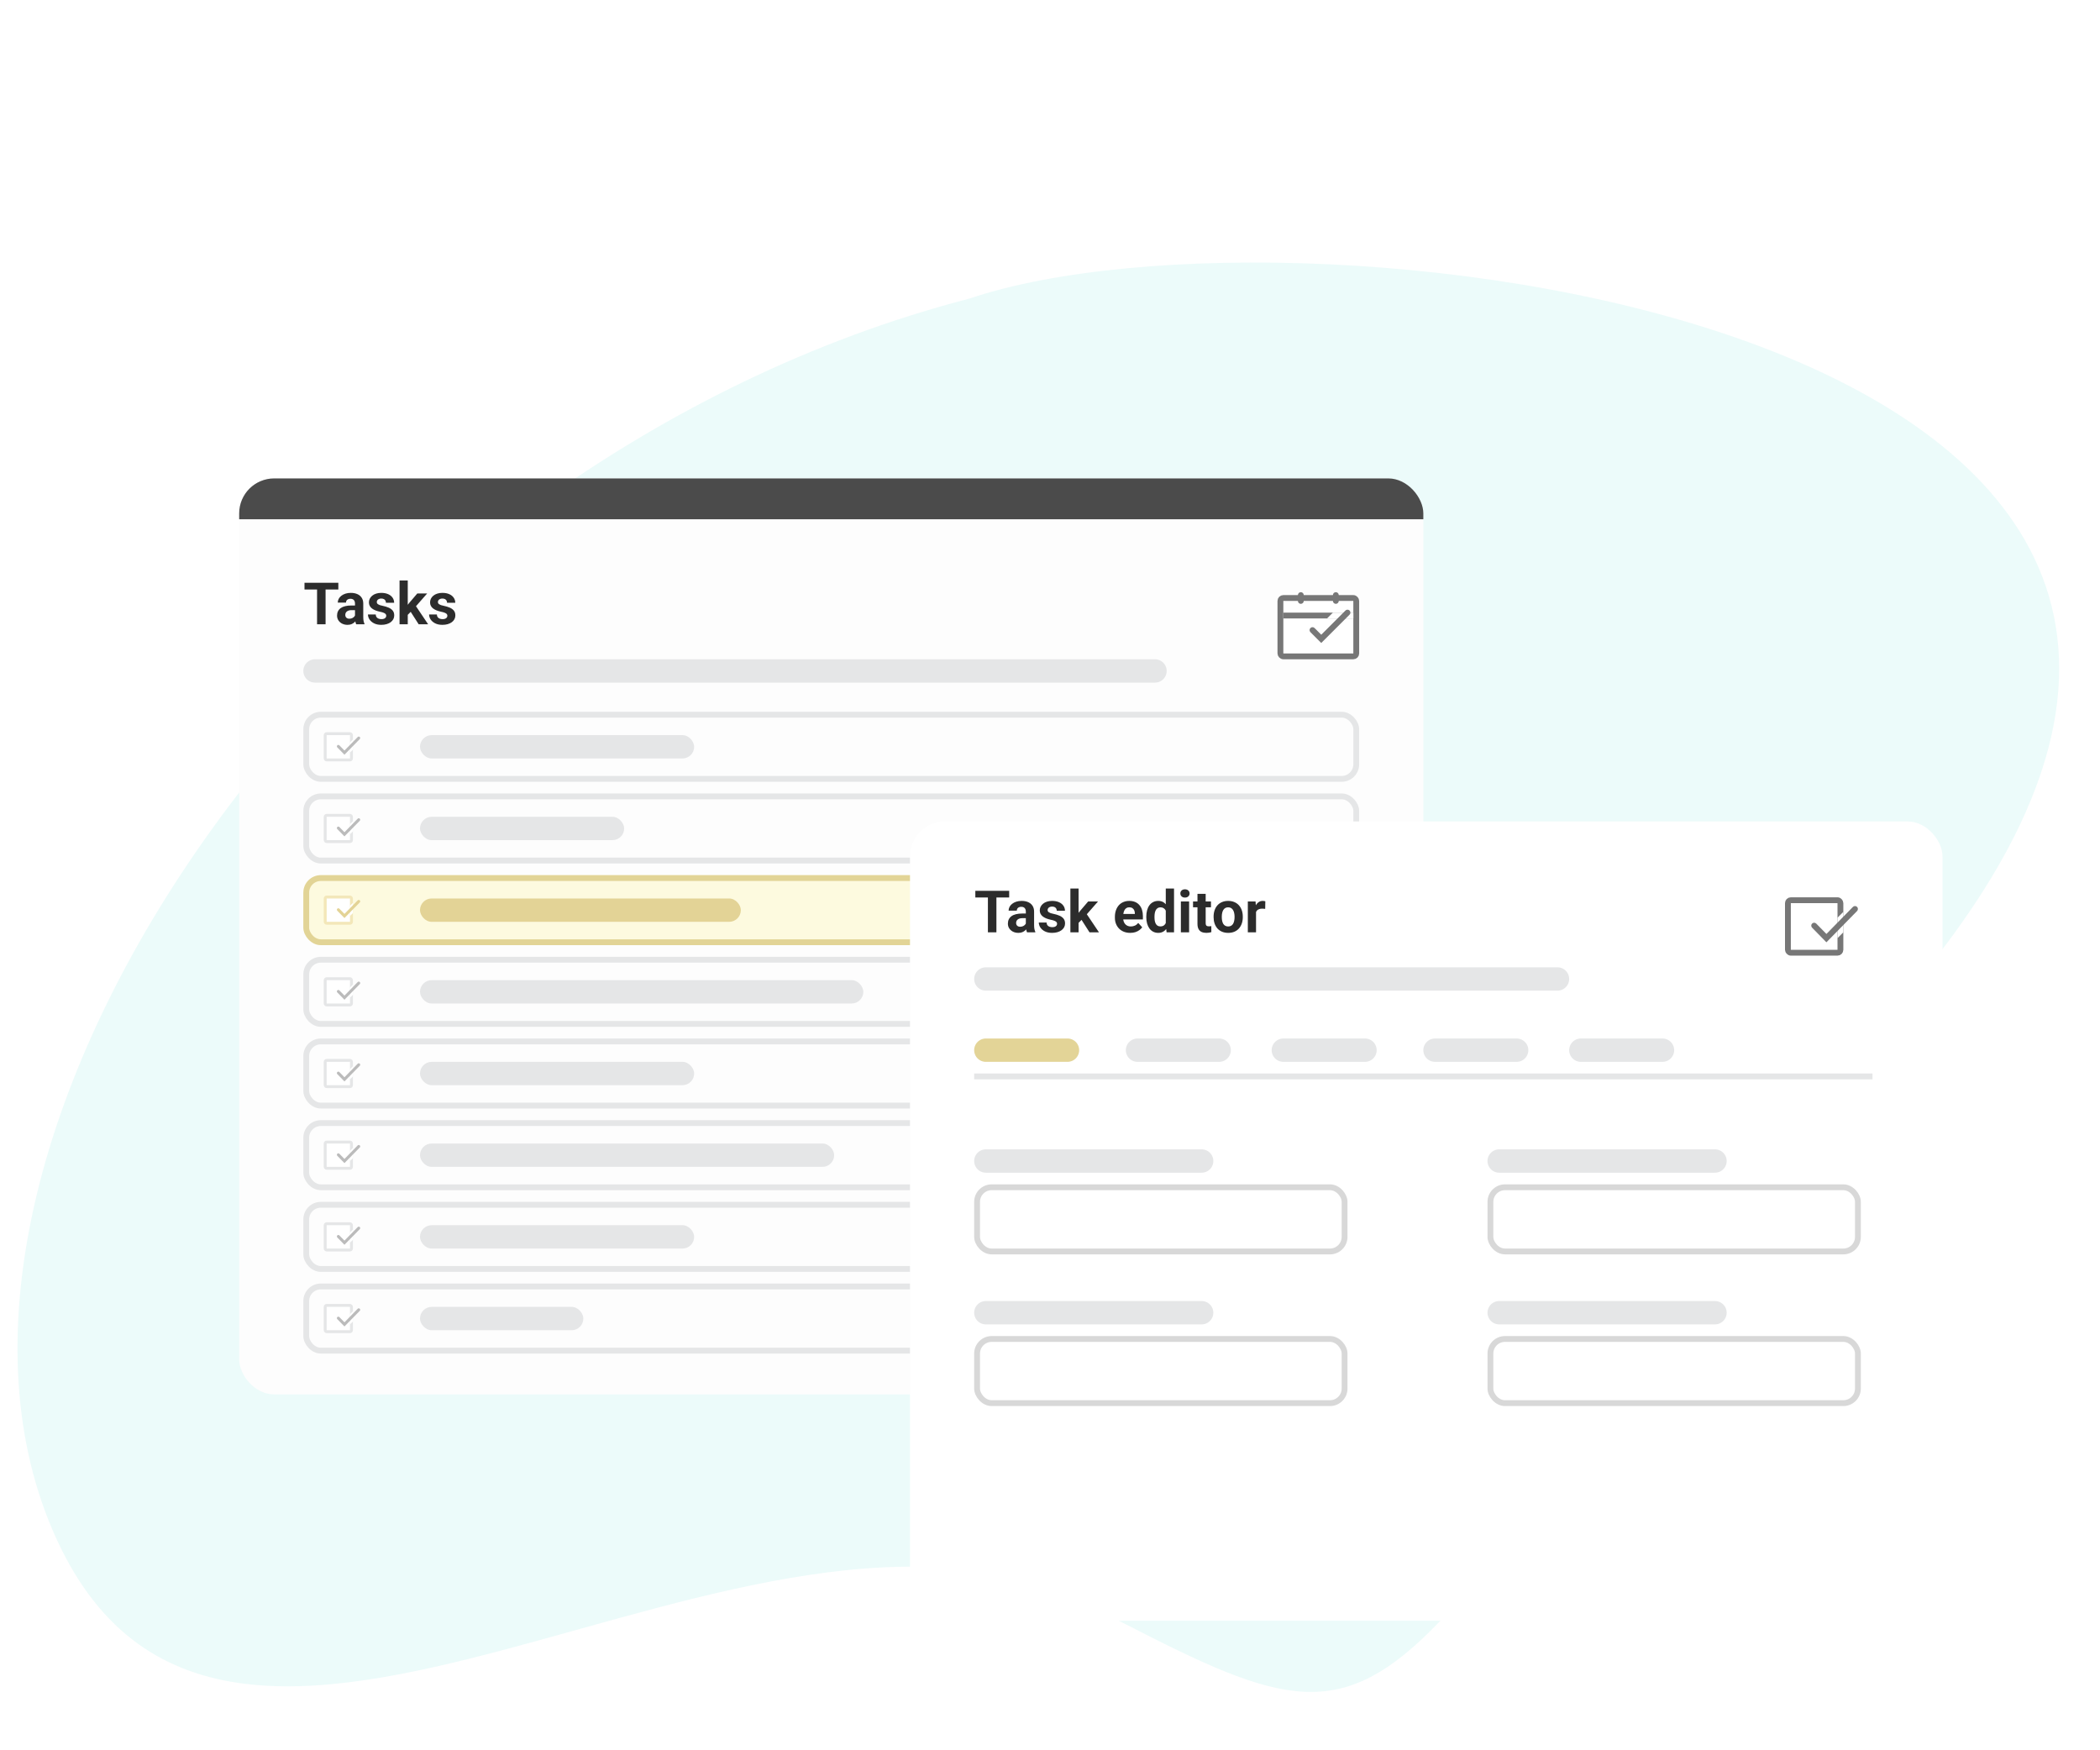 <svg width="360" height="300" viewBox="0 0 360 300" fill="none" xmlns="http://www.w3.org/2000/svg">
<path d="M332.865 162.866C414.87 55.355 223.63 31.747 166.228 51.166C58.465 79.09 -19.86 195.155 9.052 262.35C37.964 329.544 128.379 244.897 187.255 275.44C246.13 305.983 230.359 297.255 332.865 162.866Z" fill="#ECFBFA"/>
<g filter="url(#filter0_d_246_9780)">
<g clip-path="url(#clip0_246_9780)">
<rect x="41" y="78" width="203" height="157" rx="6" fill="#FDFDFD"/>
<rect x="40" y="78" width="205" height="7" fill="#4B4B4B"/>
<path d="M55.813 95.891V103H54.353V95.891H55.813ZM58.001 95.891V97.038H52.2V95.891H58.001ZM60.857 101.809V99.455C60.857 99.286 60.83 99.141 60.774 99.02C60.719 98.897 60.633 98.801 60.516 98.732C60.402 98.664 60.254 98.63 60.071 98.63C59.915 98.63 59.78 98.658 59.666 98.713C59.552 98.765 59.464 98.841 59.402 98.942C59.34 99.04 59.31 99.156 59.31 99.289H57.903C57.903 99.064 57.955 98.851 58.06 98.649C58.164 98.448 58.315 98.27 58.514 98.117C58.712 97.961 58.948 97.839 59.222 97.751C59.498 97.663 59.808 97.619 60.149 97.619C60.56 97.619 60.924 97.688 61.243 97.824C61.562 97.961 61.813 98.166 61.995 98.439C62.181 98.713 62.273 99.055 62.273 99.465V101.726C62.273 102.015 62.291 102.253 62.327 102.438C62.363 102.621 62.415 102.78 62.483 102.917V103H61.062C60.994 102.857 60.942 102.678 60.906 102.463C60.874 102.245 60.857 102.027 60.857 101.809ZM61.043 99.782L61.053 100.578H60.267C60.081 100.578 59.92 100.599 59.783 100.642C59.647 100.684 59.534 100.744 59.446 100.822C59.358 100.897 59.293 100.985 59.251 101.086C59.212 101.187 59.192 101.298 59.192 101.418C59.192 101.538 59.22 101.647 59.275 101.745C59.331 101.84 59.41 101.914 59.515 101.97C59.619 102.022 59.741 102.048 59.881 102.048C60.092 102.048 60.276 102.006 60.433 101.921C60.589 101.836 60.709 101.732 60.794 101.608C60.882 101.485 60.927 101.368 60.931 101.257L61.302 101.853C61.25 101.986 61.178 102.124 61.087 102.268C60.999 102.411 60.887 102.546 60.75 102.673C60.613 102.797 60.449 102.899 60.257 102.98C60.065 103.059 59.837 103.098 59.573 103.098C59.238 103.098 58.934 103.031 58.66 102.897C58.39 102.761 58.175 102.574 58.016 102.336C57.859 102.095 57.781 101.822 57.781 101.516C57.781 101.239 57.833 100.993 57.938 100.778C58.042 100.563 58.195 100.383 58.397 100.236C58.602 100.087 58.857 99.974 59.163 99.899C59.469 99.821 59.824 99.782 60.227 99.782H61.043ZM66.214 101.54C66.214 101.439 66.185 101.348 66.126 101.267C66.067 101.185 65.958 101.11 65.799 101.042C65.643 100.97 65.416 100.905 65.12 100.847C64.853 100.788 64.604 100.715 64.373 100.627C64.145 100.536 63.947 100.427 63.777 100.3C63.611 100.173 63.481 100.023 63.387 99.851C63.292 99.675 63.245 99.475 63.245 99.25C63.245 99.029 63.292 98.82 63.387 98.625C63.484 98.43 63.623 98.257 63.802 98.107C63.984 97.954 64.205 97.836 64.466 97.751C64.73 97.663 65.026 97.619 65.355 97.619C65.814 97.619 66.207 97.692 66.536 97.839C66.868 97.985 67.122 98.187 67.298 98.444C67.477 98.698 67.566 98.988 67.566 99.314H66.16C66.16 99.177 66.131 99.055 66.072 98.947C66.017 98.837 65.929 98.75 65.809 98.689C65.691 98.623 65.538 98.591 65.35 98.591C65.193 98.591 65.058 98.618 64.944 98.674C64.83 98.726 64.743 98.797 64.681 98.889C64.622 98.977 64.593 99.074 64.593 99.182C64.593 99.263 64.609 99.336 64.642 99.401C64.677 99.463 64.734 99.52 64.812 99.572C64.891 99.624 64.992 99.673 65.115 99.719C65.242 99.761 65.398 99.8 65.584 99.836C65.965 99.914 66.305 100.017 66.605 100.144C66.904 100.267 67.142 100.437 67.317 100.651C67.493 100.863 67.581 101.141 67.581 101.486C67.581 101.721 67.529 101.936 67.425 102.131C67.321 102.326 67.171 102.497 66.976 102.644C66.78 102.787 66.546 102.899 66.272 102.98C66.002 103.059 65.698 103.098 65.359 103.098C64.868 103.098 64.451 103.01 64.109 102.834C63.771 102.658 63.514 102.435 63.338 102.165C63.165 101.892 63.079 101.612 63.079 101.325H64.412C64.419 101.517 64.467 101.672 64.559 101.789C64.653 101.906 64.772 101.991 64.915 102.043C65.061 102.095 65.219 102.121 65.389 102.121C65.571 102.121 65.722 102.097 65.843 102.048C65.963 101.996 66.054 101.927 66.116 101.843C66.181 101.755 66.214 101.654 66.214 101.54ZM69.9 95.495V103H68.494V95.495H69.9ZM73.231 97.717L70.936 100.334L69.705 101.579L69.192 100.563L70.169 99.323L71.541 97.717H73.231ZM71.77 103L70.208 100.559L71.18 99.709L73.392 103H71.77ZM76.692 101.54C76.692 101.439 76.663 101.348 76.605 101.267C76.546 101.185 76.437 101.11 76.277 101.042C76.121 100.97 75.895 100.905 75.599 100.847C75.332 100.788 75.083 100.715 74.852 100.627C74.624 100.536 74.425 100.427 74.256 100.3C74.09 100.173 73.96 100.023 73.865 99.851C73.771 99.675 73.724 99.475 73.724 99.25C73.724 99.029 73.771 98.82 73.865 98.625C73.963 98.43 74.101 98.257 74.28 98.107C74.463 97.954 74.684 97.836 74.944 97.751C75.208 97.663 75.504 97.619 75.833 97.619C76.292 97.619 76.686 97.692 77.015 97.839C77.347 97.985 77.601 98.187 77.776 98.444C77.955 98.698 78.045 98.988 78.045 99.314H76.639C76.639 99.177 76.609 99.055 76.551 98.947C76.495 98.837 76.408 98.75 76.287 98.689C76.17 98.623 76.017 98.591 75.828 98.591C75.672 98.591 75.537 98.618 75.423 98.674C75.309 98.726 75.221 98.797 75.159 98.889C75.101 98.977 75.071 99.074 75.071 99.182C75.071 99.263 75.088 99.336 75.12 99.401C75.156 99.463 75.213 99.52 75.291 99.572C75.369 99.624 75.47 99.673 75.594 99.719C75.721 99.761 75.877 99.8 76.062 99.836C76.443 99.914 76.784 100.017 77.083 100.144C77.382 100.267 77.62 100.437 77.796 100.651C77.972 100.863 78.06 101.141 78.06 101.486C78.06 101.721 78.007 101.936 77.903 102.131C77.799 102.326 77.649 102.497 77.454 102.644C77.259 102.787 77.024 102.899 76.751 102.98C76.481 103.059 76.176 103.098 75.838 103.098C75.346 103.098 74.93 103.01 74.588 102.834C74.249 102.658 73.992 102.435 73.816 102.165C73.644 101.892 73.558 101.612 73.558 101.325H74.891C74.897 101.517 74.946 101.672 75.037 101.789C75.132 101.906 75.25 101.991 75.394 102.043C75.54 102.095 75.698 102.121 75.867 102.121C76.049 102.121 76.201 102.097 76.321 102.048C76.442 101.996 76.533 101.927 76.595 101.843C76.66 101.755 76.692 101.654 76.692 101.54Z" fill="#2C2C2C"/>
<line x1="54" y1="111" x2="198" y2="111" stroke="#E5E6E7" stroke-width="4" stroke-linecap="round"/>
<rect x="55.75" y="121.75" width="4.5" height="4.5" rx="0.25" fill="white" stroke="#E5E6E7" stroke-width="0.5"/>
<path d="M60.5 122.75L60 123.25V125L60.5 124.5V122.75Z" fill="white"/>
<path d="M58.179 123.754C58.082 123.655 57.924 123.653 57.825 123.75C57.726 123.847 57.725 124.005 57.821 124.104L58.179 123.754ZM59.05 125L58.871 125.175L59.05 125.357L59.229 125.175L59.05 125ZM61.679 122.675C61.775 122.576 61.774 122.418 61.675 122.321C61.576 122.225 61.418 122.226 61.321 122.325L61.679 122.675ZM57.821 124.104L58.871 125.175L59.229 124.825L58.179 123.754L57.821 124.104ZM59.229 125.175L61.679 122.675L61.321 122.325L58.871 124.825L59.229 125.175Z" fill="#BBBBBB"/>
<rect x="72" y="122" width="47" height="4" rx="2" fill="#E5E6E7"/>
<rect x="52.5" y="118.5" width="180" height="11" rx="2.5" stroke="#E5E6E7"/>
<rect x="55.75" y="135.75" width="4.5" height="4.5" rx="0.25" fill="white" stroke="#E5E6E7" stroke-width="0.5"/>
<path d="M60.5 136.75L60 137.25V139L60.5 138.5V136.75Z" fill="white"/>
<path d="M58.179 137.754C58.082 137.655 57.924 137.653 57.825 137.75C57.726 137.847 57.725 138.005 57.821 138.104L58.179 137.754ZM59.05 139L58.871 139.175L59.05 139.357L59.229 139.175L59.05 139ZM61.679 136.675C61.775 136.576 61.774 136.418 61.675 136.321C61.576 136.225 61.418 136.226 61.321 136.325L61.679 136.675ZM57.821 138.104L58.871 139.175L59.229 138.825L58.179 137.754L57.821 138.104ZM59.229 139.175L61.679 136.675L61.321 136.325L58.871 138.825L59.229 139.175Z" fill="#BBBBBB"/>
<rect x="72" y="136" width="35" height="4" rx="2" fill="#E5E6E7"/>
<rect x="52.5" y="132.5" width="180" height="11" rx="2.5" stroke="#E5E6E7"/>
<rect x="52" y="146" width="181" height="12" rx="3" fill="#FDF8CB" fill-opacity="0.6"/>
<rect x="55.75" y="149.75" width="4.5" height="4.5" rx="0.25" fill="white" stroke="#F3E7B9" stroke-width="0.5"/>
<path d="M60.5 150.75L60 151.25V153L60.5 152.5V150.75Z" fill="white"/>
<path d="M58.179 151.754C58.082 151.655 57.924 151.653 57.825 151.75C57.726 151.847 57.725 152.005 57.821 152.104L58.179 151.754ZM59.05 153L58.871 153.175L59.05 153.357L59.229 153.175L59.05 153ZM61.679 150.675C61.775 150.576 61.774 150.418 61.675 150.321C61.576 150.225 61.418 150.226 61.321 150.325L61.679 150.675ZM57.821 152.104L58.871 153.175L59.229 152.825L58.179 151.754L57.821 152.104ZM59.229 153.175L61.679 150.675L61.321 150.325L58.871 152.825L59.229 153.175Z" fill="#E3D396"/>
<rect x="72" y="150" width="55" height="4" rx="2" fill="#E3D396"/>
<rect x="52.5" y="146.5" width="180" height="11" rx="2.5" stroke="#D1BA66" stroke-opacity="0.6"/>
<rect x="55.75" y="163.75" width="4.5" height="4.5" rx="0.25" fill="white" stroke="#E5E6E7" stroke-width="0.5"/>
<path d="M60.5 164.75L60 165.25V167L60.5 166.5V164.75Z" fill="white"/>
<path d="M58.179 165.754C58.082 165.655 57.924 165.653 57.825 165.75C57.726 165.847 57.725 166.005 57.821 166.104L58.179 165.754ZM59.05 167L58.871 167.175L59.05 167.357L59.229 167.175L59.05 167ZM61.679 164.675C61.775 164.576 61.774 164.418 61.675 164.321C61.576 164.225 61.418 164.226 61.321 164.325L61.679 164.675ZM57.821 166.104L58.871 167.175L59.229 166.825L58.179 165.754L57.821 166.104ZM59.229 167.175L61.679 164.675L61.321 164.325L58.871 166.825L59.229 167.175Z" fill="#BBBBBB"/>
<rect x="72" y="164" width="76" height="4" rx="2" fill="#E5E6E7"/>
<rect x="52.5" y="160.5" width="180" height="11" rx="2.5" stroke="#E5E6E7"/>
<rect x="55.75" y="177.75" width="4.5" height="4.5" rx="0.25" fill="white" stroke="#E5E6E7" stroke-width="0.5"/>
<path d="M60.5 178.75L60 179.25V181L60.5 180.5V178.75Z" fill="white"/>
<path d="M58.179 179.754C58.082 179.655 57.924 179.653 57.825 179.75C57.726 179.847 57.725 180.005 57.821 180.104L58.179 179.754ZM59.05 181L58.871 181.175L59.05 181.357L59.229 181.175L59.05 181ZM61.679 178.675C61.775 178.576 61.774 178.418 61.675 178.321C61.576 178.225 61.418 178.226 61.321 178.325L61.679 178.675ZM57.821 180.104L58.871 181.175L59.229 180.825L58.179 179.754L57.821 180.104ZM59.229 181.175L61.679 178.675L61.321 178.325L58.871 180.825L59.229 181.175Z" fill="#BBBBBB"/>
<rect x="72" y="178" width="47" height="4" rx="2" fill="#E5E6E7"/>
<rect x="52.5" y="174.5" width="180" height="11" rx="2.5" stroke="#E5E6E7"/>
<rect x="55.75" y="191.75" width="4.5" height="4.5" rx="0.25" fill="white" stroke="#E5E6E7" stroke-width="0.5"/>
<path d="M60.5 192.75L60 193.25V195L60.5 194.5V192.75Z" fill="white"/>
<path d="M58.179 193.754C58.082 193.655 57.924 193.653 57.825 193.75C57.726 193.847 57.725 194.005 57.821 194.104L58.179 193.754ZM59.05 195L58.871 195.175L59.05 195.357L59.229 195.175L59.05 195ZM61.679 192.675C61.775 192.576 61.774 192.418 61.675 192.321C61.576 192.225 61.418 192.226 61.321 192.325L61.679 192.675ZM57.821 194.104L58.871 195.175L59.229 194.825L58.179 193.754L57.821 194.104ZM59.229 195.175L61.679 192.675L61.321 192.325L58.871 194.825L59.229 195.175Z" fill="#BBBBBB"/>
<rect x="72" y="192" width="71" height="4" rx="2" fill="#E5E6E7"/>
<rect x="52.5" y="188.5" width="180" height="11" rx="2.5" stroke="#E5E6E7"/>
<rect x="55.75" y="205.75" width="4.5" height="4.5" rx="0.25" fill="white" stroke="#E5E6E7" stroke-width="0.5"/>
<path d="M60.5 206.75L60 207.25V209L60.5 208.5V206.75Z" fill="white"/>
<path d="M58.179 207.754C58.082 207.655 57.924 207.653 57.825 207.75C57.726 207.847 57.725 208.005 57.821 208.104L58.179 207.754ZM59.05 209L58.871 209.175L59.05 209.357L59.229 209.175L59.05 209ZM61.679 206.675C61.775 206.576 61.774 206.418 61.675 206.321C61.576 206.225 61.418 206.226 61.321 206.325L61.679 206.675ZM57.821 208.104L58.871 209.175L59.229 208.825L58.179 207.754L57.821 208.104ZM59.229 209.175L61.679 206.675L61.321 206.325L58.871 208.825L59.229 209.175Z" fill="#BBBBBB"/>
<rect x="72" y="206" width="47" height="4" rx="2" fill="#E5E6E7"/>
<rect x="52.5" y="202.5" width="180" height="11" rx="2.5" stroke="#E5E6E7"/>
<rect x="55.75" y="219.75" width="4.5" height="4.5" rx="0.25" fill="white" stroke="#E5E6E7" stroke-width="0.5"/>
<path d="M60.5 220.75L60 221.25V223L60.5 222.5V220.75Z" fill="white"/>
<path d="M58.179 221.754C58.082 221.655 57.924 221.653 57.825 221.75C57.726 221.847 57.725 222.005 57.821 222.104L58.179 221.754ZM59.05 223L58.871 223.175L59.05 223.357L59.229 223.175L59.05 223ZM61.679 220.675C61.775 220.576 61.774 220.418 61.675 220.321C61.576 220.225 61.418 220.226 61.321 220.325L61.679 220.675ZM57.821 222.104L58.871 223.175L59.229 222.825L58.179 221.754L57.821 222.104ZM59.229 223.175L61.679 220.675L61.321 220.325L58.871 222.825L59.229 223.175Z" fill="#BBBBBB"/>
<rect x="72" y="220" width="28" height="4" rx="2" fill="#E5E6E7"/>
<rect x="52.5" y="216.5" width="180" height="11" rx="2.5" stroke="#E5E6E7"/>
<rect x="219.5" y="98.5" width="13" height="10" rx="0.5" fill="white" stroke="#777777"/>
<line x1="220" y1="101.5" x2="232" y2="101.5" stroke="#777777"/>
<path d="M232 101H228.5L227.5 102H232V101Z" fill="white"/>
<path d="M225.354 103.646C225.158 103.451 224.842 103.451 224.646 103.646C224.451 103.842 224.451 104.158 224.646 104.354L225.354 103.646ZM226.5 105.5L226.146 105.854L226.5 106.207L226.854 105.854L226.5 105.5ZM231.354 101.354C231.549 101.158 231.549 100.842 231.354 100.646C231.158 100.451 230.842 100.451 230.646 100.646L231.354 101.354ZM224.646 104.354L226.146 105.854L226.854 105.146L225.354 103.646L224.646 104.354ZM226.854 105.854L231.354 101.354L230.646 100.646L226.146 105.146L226.854 105.854Z" fill="#777777"/>
<path d="M223.5 98C223.5 97.724 223.276 97.5 223 97.5C222.724 97.5 222.5 97.724 222.5 98H223.5ZM222.5 99C222.5 99.276 222.724 99.5 223 99.5C223.276 99.5 223.5 99.276 223.5 99H222.5ZM222.5 98V99H223.5V98H222.5Z" fill="#777777"/>
<path d="M229.5 98C229.5 97.724 229.276 97.5 229 97.5C228.724 97.5 228.5 97.724 228.5 98H229.5ZM228.5 99C228.5 99.276 228.724 99.5 229 99.5C229.276 99.5 229.5 99.276 229.5 99H228.5ZM228.5 98V99H229.5V98H228.5Z" fill="#777777"/>
</g>
</g>
<g filter="url(#filter1_d_246_9780)">
<rect x="156" y="136.797" width="177" height="137" rx="6" fill="white"/>
<rect x="167.5" y="199.5" width="63" height="11" rx="2.5" stroke="#D8D8D8"/>
<rect x="255.5" y="199.5" width="63" height="11" rx="2.5" stroke="#D8D8D8"/>
<rect x="167.5" y="225.5" width="63" height="11" rx="2.5" stroke="#D8D8D8"/>
<rect x="255.5" y="225.5" width="63" height="11" rx="2.5" stroke="#D8D8D8"/>
<line x1="169" y1="195" x2="206" y2="195" stroke="#E5E6E7" stroke-width="4" stroke-linecap="round"/>
<line x1="257" y1="195" x2="294" y2="195" stroke="#E5E6E7" stroke-width="4" stroke-linecap="round"/>
<line x1="169" y1="221" x2="206" y2="221" stroke="#E5E6E7" stroke-width="4" stroke-linecap="round"/>
<line x1="257" y1="221" x2="294" y2="221" stroke="#E5E6E7" stroke-width="4" stroke-linecap="round"/>
<line x1="169" y1="176" x2="183" y2="176" stroke="#E3D497" stroke-width="4" stroke-linecap="round"/>
<line x1="195" y1="176" x2="209" y2="176" stroke="#E5E6E7" stroke-width="4" stroke-linecap="round"/>
<line x1="220" y1="176" x2="234" y2="176" stroke="#E5E6E7" stroke-width="4" stroke-linecap="round"/>
<line x1="246" y1="176" x2="260" y2="176" stroke="#E5E6E7" stroke-width="4" stroke-linecap="round"/>
<line x1="271" y1="176" x2="285" y2="176" stroke="#E5E6E7" stroke-width="4" stroke-linecap="round"/>
<line x1="167" y1="180.5" x2="321" y2="180.5" stroke="#E5E6E7"/>
<path d="M170.813 148.688V155.797H169.354V148.688H170.813ZM173.001 148.688V149.835H167.2V148.688H173.001ZM175.857 154.605V152.252C175.857 152.083 175.83 151.938 175.774 151.817C175.719 151.694 175.633 151.598 175.516 151.529C175.402 151.461 175.254 151.427 175.071 151.427C174.915 151.427 174.78 151.454 174.666 151.51C174.552 151.562 174.464 151.638 174.402 151.739C174.34 151.837 174.31 151.952 174.31 152.086H172.903C172.903 151.861 172.955 151.648 173.06 151.446C173.164 151.244 173.315 151.067 173.514 150.914C173.712 150.758 173.948 150.636 174.222 150.548C174.498 150.46 174.808 150.416 175.149 150.416C175.56 150.416 175.924 150.484 176.243 150.621C176.562 150.758 176.813 150.963 176.995 151.236C177.181 151.51 177.273 151.852 177.273 152.262V154.522C177.273 154.812 177.291 155.05 177.327 155.235C177.363 155.418 177.415 155.577 177.483 155.714V155.797H176.062C175.994 155.654 175.942 155.475 175.906 155.26C175.874 155.042 175.857 154.824 175.857 154.605ZM176.043 152.579L176.053 153.375H175.267C175.081 153.375 174.92 153.396 174.783 153.438C174.646 153.481 174.534 153.541 174.446 153.619C174.358 153.694 174.293 153.782 174.251 153.883C174.212 153.984 174.192 154.094 174.192 154.215C174.192 154.335 174.22 154.444 174.275 154.542C174.331 154.636 174.41 154.711 174.515 154.767C174.619 154.819 174.741 154.845 174.881 154.845C175.092 154.845 175.276 154.802 175.433 154.718C175.589 154.633 175.709 154.529 175.794 154.405C175.882 154.282 175.927 154.164 175.931 154.054L176.302 154.649C176.25 154.783 176.178 154.921 176.087 155.064C175.999 155.208 175.887 155.343 175.75 155.47C175.613 155.593 175.449 155.696 175.257 155.777C175.065 155.855 174.837 155.895 174.573 155.895C174.238 155.895 173.934 155.828 173.66 155.694C173.39 155.558 173.175 155.37 173.016 155.133C172.859 154.892 172.781 154.618 172.781 154.312C172.781 154.036 172.833 153.79 172.938 153.575C173.042 153.36 173.195 153.18 173.396 153.033C173.602 152.883 173.857 152.771 174.163 152.696C174.469 152.618 174.824 152.579 175.228 152.579H176.043ZM181.214 154.337C181.214 154.236 181.185 154.145 181.126 154.063C181.067 153.982 180.958 153.907 180.799 153.839C180.643 153.767 180.416 153.702 180.12 153.644C179.853 153.585 179.604 153.512 179.373 153.424C179.145 153.333 178.947 153.224 178.777 153.097C178.611 152.97 178.481 152.82 178.387 152.647C178.292 152.472 178.245 152.271 178.245 152.047C178.245 151.826 178.292 151.617 178.387 151.422C178.484 151.227 178.623 151.054 178.802 150.904C178.984 150.751 179.205 150.632 179.466 150.548C179.729 150.46 180.026 150.416 180.354 150.416C180.813 150.416 181.207 150.489 181.536 150.636C181.868 150.782 182.122 150.984 182.298 151.241C182.477 151.495 182.566 151.785 182.566 152.11H181.16C181.16 151.974 181.131 151.852 181.072 151.744C181.017 151.633 180.929 151.547 180.809 151.485C180.691 151.42 180.538 151.388 180.35 151.388C180.193 151.388 180.058 151.415 179.944 151.471C179.83 151.523 179.743 151.594 179.681 151.686C179.622 151.773 179.593 151.871 179.593 151.979C179.593 152.06 179.609 152.133 179.642 152.198C179.677 152.26 179.734 152.317 179.812 152.369C179.891 152.421 179.992 152.47 180.115 152.516C180.242 152.558 180.398 152.597 180.584 152.633C180.965 152.711 181.305 152.813 181.604 152.94C181.904 153.064 182.142 153.233 182.317 153.448C182.493 153.66 182.581 153.938 182.581 154.283C182.581 154.518 182.529 154.732 182.425 154.928C182.321 155.123 182.171 155.294 181.976 155.44C181.78 155.584 181.546 155.696 181.272 155.777C181.002 155.855 180.698 155.895 180.359 155.895C179.868 155.895 179.451 155.807 179.109 155.631C178.771 155.455 178.514 155.232 178.338 154.962C178.165 154.688 178.079 154.409 178.079 154.122H179.412C179.419 154.314 179.467 154.469 179.559 154.586C179.653 154.703 179.772 154.788 179.915 154.84C180.062 154.892 180.219 154.918 180.389 154.918C180.571 154.918 180.722 154.894 180.843 154.845C180.963 154.793 181.054 154.724 181.116 154.64C181.181 154.552 181.214 154.451 181.214 154.337ZM184.9 148.292V155.797H183.494V148.292H184.9ZM188.23 150.514L185.936 153.131L184.705 154.376L184.192 153.36L185.169 152.12L186.541 150.514H188.23ZM186.771 155.797L185.208 153.355L186.18 152.506L188.392 155.797H186.771ZM193.758 155.895C193.348 155.895 192.98 155.829 192.654 155.699C192.329 155.566 192.052 155.382 191.824 155.147C191.6 154.913 191.427 154.641 191.307 154.332C191.186 154.02 191.126 153.688 191.126 153.336V153.141C191.126 152.74 191.183 152.374 191.297 152.042C191.411 151.71 191.574 151.422 191.785 151.178C192 150.934 192.26 150.746 192.566 150.616C192.872 150.483 193.217 150.416 193.602 150.416C193.976 150.416 194.308 150.478 194.598 150.602C194.887 150.725 195.13 150.901 195.325 151.129C195.524 151.357 195.674 151.63 195.774 151.949C195.875 152.265 195.926 152.617 195.926 153.004V153.59H191.727V152.652H194.544V152.545C194.544 152.35 194.508 152.175 194.437 152.022C194.368 151.866 194.264 151.743 194.124 151.651C193.984 151.56 193.805 151.515 193.587 151.515C193.401 151.515 193.242 151.555 193.108 151.637C192.975 151.718 192.866 151.832 192.781 151.979C192.7 152.125 192.638 152.298 192.596 152.496C192.557 152.691 192.537 152.906 192.537 153.141V153.336C192.537 153.548 192.566 153.743 192.625 153.922C192.687 154.101 192.773 154.256 192.884 154.386C192.998 154.516 193.134 154.617 193.294 154.688C193.457 154.76 193.641 154.796 193.846 154.796C194.1 154.796 194.336 154.747 194.554 154.649C194.775 154.549 194.965 154.397 195.125 154.195L195.809 154.938C195.698 155.097 195.547 155.25 195.354 155.396C195.166 155.543 194.938 155.663 194.671 155.758C194.404 155.849 194.1 155.895 193.758 155.895ZM199.847 154.645V148.297H201.263V155.797H199.988L199.847 154.645ZM196.507 153.219V153.116C196.507 152.713 196.552 152.346 196.644 152.018C196.735 151.686 196.868 151.401 197.044 151.163C197.22 150.925 197.436 150.742 197.693 150.611C197.951 150.481 198.243 150.416 198.572 150.416C198.882 150.416 199.152 150.481 199.383 150.611C199.617 150.742 199.816 150.927 199.979 151.168C200.145 151.406 200.278 151.687 200.379 152.013C200.48 152.335 200.553 152.688 200.599 153.072V153.297C200.553 153.665 200.48 154.007 200.379 154.322C200.278 154.638 200.145 154.915 199.979 155.152C199.816 155.387 199.617 155.569 199.383 155.699C199.148 155.829 198.875 155.895 198.562 155.895C198.234 155.895 197.941 155.828 197.684 155.694C197.43 155.561 197.215 155.374 197.039 155.133C196.867 154.892 196.735 154.609 196.644 154.283C196.552 153.958 196.507 153.603 196.507 153.219ZM197.913 153.116V153.219C197.913 153.437 197.929 153.64 197.962 153.829C197.998 154.018 198.055 154.186 198.133 154.332C198.214 154.475 198.318 154.588 198.445 154.669C198.576 154.747 198.733 154.786 198.919 154.786C199.16 154.786 199.358 154.732 199.515 154.625C199.671 154.514 199.79 154.363 199.871 154.171C199.956 153.979 200.005 153.757 200.018 153.507V152.867C200.008 152.662 199.979 152.478 199.93 152.315C199.884 152.149 199.816 152.008 199.725 151.891C199.637 151.773 199.526 151.682 199.393 151.617C199.262 151.552 199.108 151.52 198.929 151.52C198.746 151.52 198.59 151.562 198.46 151.646C198.33 151.728 198.224 151.84 198.143 151.983C198.064 152.127 198.006 152.296 197.967 152.491C197.931 152.683 197.913 152.892 197.913 153.116ZM203.846 150.514V155.797H202.435V150.514H203.846ZM202.347 149.137C202.347 148.932 202.418 148.762 202.562 148.629C202.705 148.495 202.897 148.429 203.138 148.429C203.375 148.429 203.566 148.495 203.709 148.629C203.855 148.762 203.929 148.932 203.929 149.137C203.929 149.342 203.855 149.511 203.709 149.645C203.566 149.778 203.375 149.845 203.138 149.845C202.897 149.845 202.705 149.778 202.562 149.645C202.418 149.511 202.347 149.342 202.347 149.137ZM207.596 150.514V151.51H204.52V150.514H207.596ZM205.281 149.21H206.688V154.205C206.688 154.358 206.707 154.475 206.746 154.557C206.788 154.638 206.85 154.695 206.932 154.728C207.013 154.757 207.116 154.771 207.239 154.771C207.327 154.771 207.405 154.768 207.474 154.762C207.545 154.752 207.605 154.742 207.654 154.732L207.659 155.768C207.539 155.807 207.409 155.838 207.269 155.86C207.129 155.883 206.974 155.895 206.805 155.895C206.495 155.895 206.225 155.844 205.994 155.743C205.766 155.639 205.59 155.473 205.467 155.245C205.343 155.017 205.281 154.718 205.281 154.347V149.21ZM208.045 153.209V153.106C208.045 152.719 208.1 152.363 208.211 152.037C208.322 151.708 208.483 151.424 208.694 151.183C208.906 150.942 209.166 150.755 209.476 150.621C209.785 150.484 210.14 150.416 210.54 150.416C210.94 150.416 211.297 150.484 211.609 150.621C211.922 150.755 212.184 150.942 212.396 151.183C212.61 151.424 212.773 151.708 212.884 152.037C212.994 152.363 213.05 152.719 213.05 153.106V153.209C213.05 153.593 212.994 153.95 212.884 154.278C212.773 154.604 212.61 154.889 212.396 155.133C212.184 155.374 211.924 155.561 211.614 155.694C211.305 155.828 210.95 155.895 210.55 155.895C210.149 155.895 209.793 155.828 209.48 155.694C209.171 155.561 208.909 155.374 208.694 155.133C208.483 154.889 208.322 154.604 208.211 154.278C208.1 153.95 208.045 153.593 208.045 153.209ZM209.451 153.106V153.209C209.451 153.43 209.471 153.637 209.51 153.829C209.549 154.021 209.611 154.19 209.695 154.337C209.783 154.48 209.897 154.592 210.037 154.674C210.177 154.755 210.348 154.796 210.55 154.796C210.745 154.796 210.913 154.755 211.053 154.674C211.193 154.592 211.305 154.48 211.39 154.337C211.474 154.19 211.536 154.021 211.575 153.829C211.618 153.637 211.639 153.43 211.639 153.209V153.106C211.639 152.892 211.618 152.69 211.575 152.501C211.536 152.309 211.473 152.14 211.385 151.993C211.3 151.843 211.188 151.726 211.048 151.642C210.908 151.557 210.739 151.515 210.54 151.515C210.341 151.515 210.172 151.557 210.032 151.642C209.896 151.726 209.783 151.843 209.695 151.993C209.611 152.14 209.549 152.309 209.51 152.501C209.471 152.69 209.451 152.892 209.451 153.106ZM215.32 151.666V155.797H213.914V150.514H215.237L215.32 151.666ZM216.912 150.479L216.888 151.783C216.819 151.773 216.736 151.765 216.639 151.759C216.544 151.749 216.458 151.744 216.38 151.744C216.181 151.744 216.009 151.77 215.862 151.822C215.719 151.871 215.599 151.944 215.501 152.042C215.407 152.14 215.335 152.258 215.286 152.398C215.241 152.538 215.215 152.698 215.208 152.877L214.925 152.789C214.925 152.447 214.959 152.133 215.027 151.847C215.096 151.557 215.195 151.305 215.325 151.09C215.459 150.875 215.621 150.709 215.813 150.592C216.006 150.475 216.225 150.416 216.473 150.416C216.551 150.416 216.631 150.423 216.712 150.436C216.793 150.445 216.86 150.46 216.912 150.479Z" fill="#2C2C2C"/>
<line x1="169" y1="163.797" x2="267" y2="163.797" stroke="#E5E6E7" stroke-width="4" stroke-linecap="round"/>
<rect x="306.5" y="150.297" width="9" height="9" rx="0.5" fill="white" stroke="#777777"/>
<path d="M316 152.297L315 153.297V156.797L316 155.797V152.297Z" fill="white"/>
<path d="M311.357 154.304C311.164 154.107 310.847 154.104 310.65 154.297C310.453 154.49 310.45 154.807 310.643 155.004L311.357 154.304ZM313.1 156.797L312.743 157.147L313.1 157.511L313.457 157.147L313.1 156.797ZM318.357 152.147C318.55 151.95 318.547 151.633 318.35 151.44C318.153 151.246 317.836 151.25 317.643 151.447L318.357 152.147ZM310.643 155.004L312.743 157.147L313.457 156.447L311.357 154.304L310.643 155.004ZM313.457 157.147L318.357 152.147L317.643 151.447L312.743 156.447L313.457 157.147Z" fill="#777777"/>
</g>
<defs>
<filter id="filter0_d_246_9780" x="29" y="70" width="227" height="181" filterUnits="userSpaceOnUse" color-interpolation-filters="sRGB">
<feFlood flood-opacity="0" result="BackgroundImageFix"/>
<feColorMatrix in="SourceAlpha" type="matrix" values="0 0 0 0 0 0 0 0 0 0 0 0 0 0 0 0 0 0 127 0" result="hardAlpha"/>
<feOffset dy="4"/>
<feGaussianBlur stdDeviation="6"/>
<feComposite in2="hardAlpha" operator="out"/>
<feColorMatrix type="matrix" values="0 0 0 0 0 0 0 0 0 0 0 0 0 0 0 0 0 0 0.15 0"/>
<feBlend mode="normal" in2="BackgroundImageFix" result="effect1_dropShadow_246_9780"/>
<feBlend mode="normal" in="SourceGraphic" in2="effect1_dropShadow_246_9780" result="shape"/>
</filter>
<filter id="filter1_d_246_9780" x="144" y="128.797" width="201" height="161" filterUnits="userSpaceOnUse" color-interpolation-filters="sRGB">
<feFlood flood-opacity="0" result="BackgroundImageFix"/>
<feColorMatrix in="SourceAlpha" type="matrix" values="0 0 0 0 0 0 0 0 0 0 0 0 0 0 0 0 0 0 127 0" result="hardAlpha"/>
<feOffset dy="4"/>
<feGaussianBlur stdDeviation="6"/>
<feComposite in2="hardAlpha" operator="out"/>
<feColorMatrix type="matrix" values="0 0 0 0 0 0 0 0 0 0 0 0 0 0 0 0 0 0 0.15 0"/>
<feBlend mode="normal" in2="BackgroundImageFix" result="effect1_dropShadow_246_9780"/>
<feBlend mode="normal" in="SourceGraphic" in2="effect1_dropShadow_246_9780" result="shape"/>
</filter>
<clipPath id="clip0_246_9780">
<rect x="41" y="78" width="203" height="157" rx="6" fill="white"/>
</clipPath>
</defs>
</svg>
